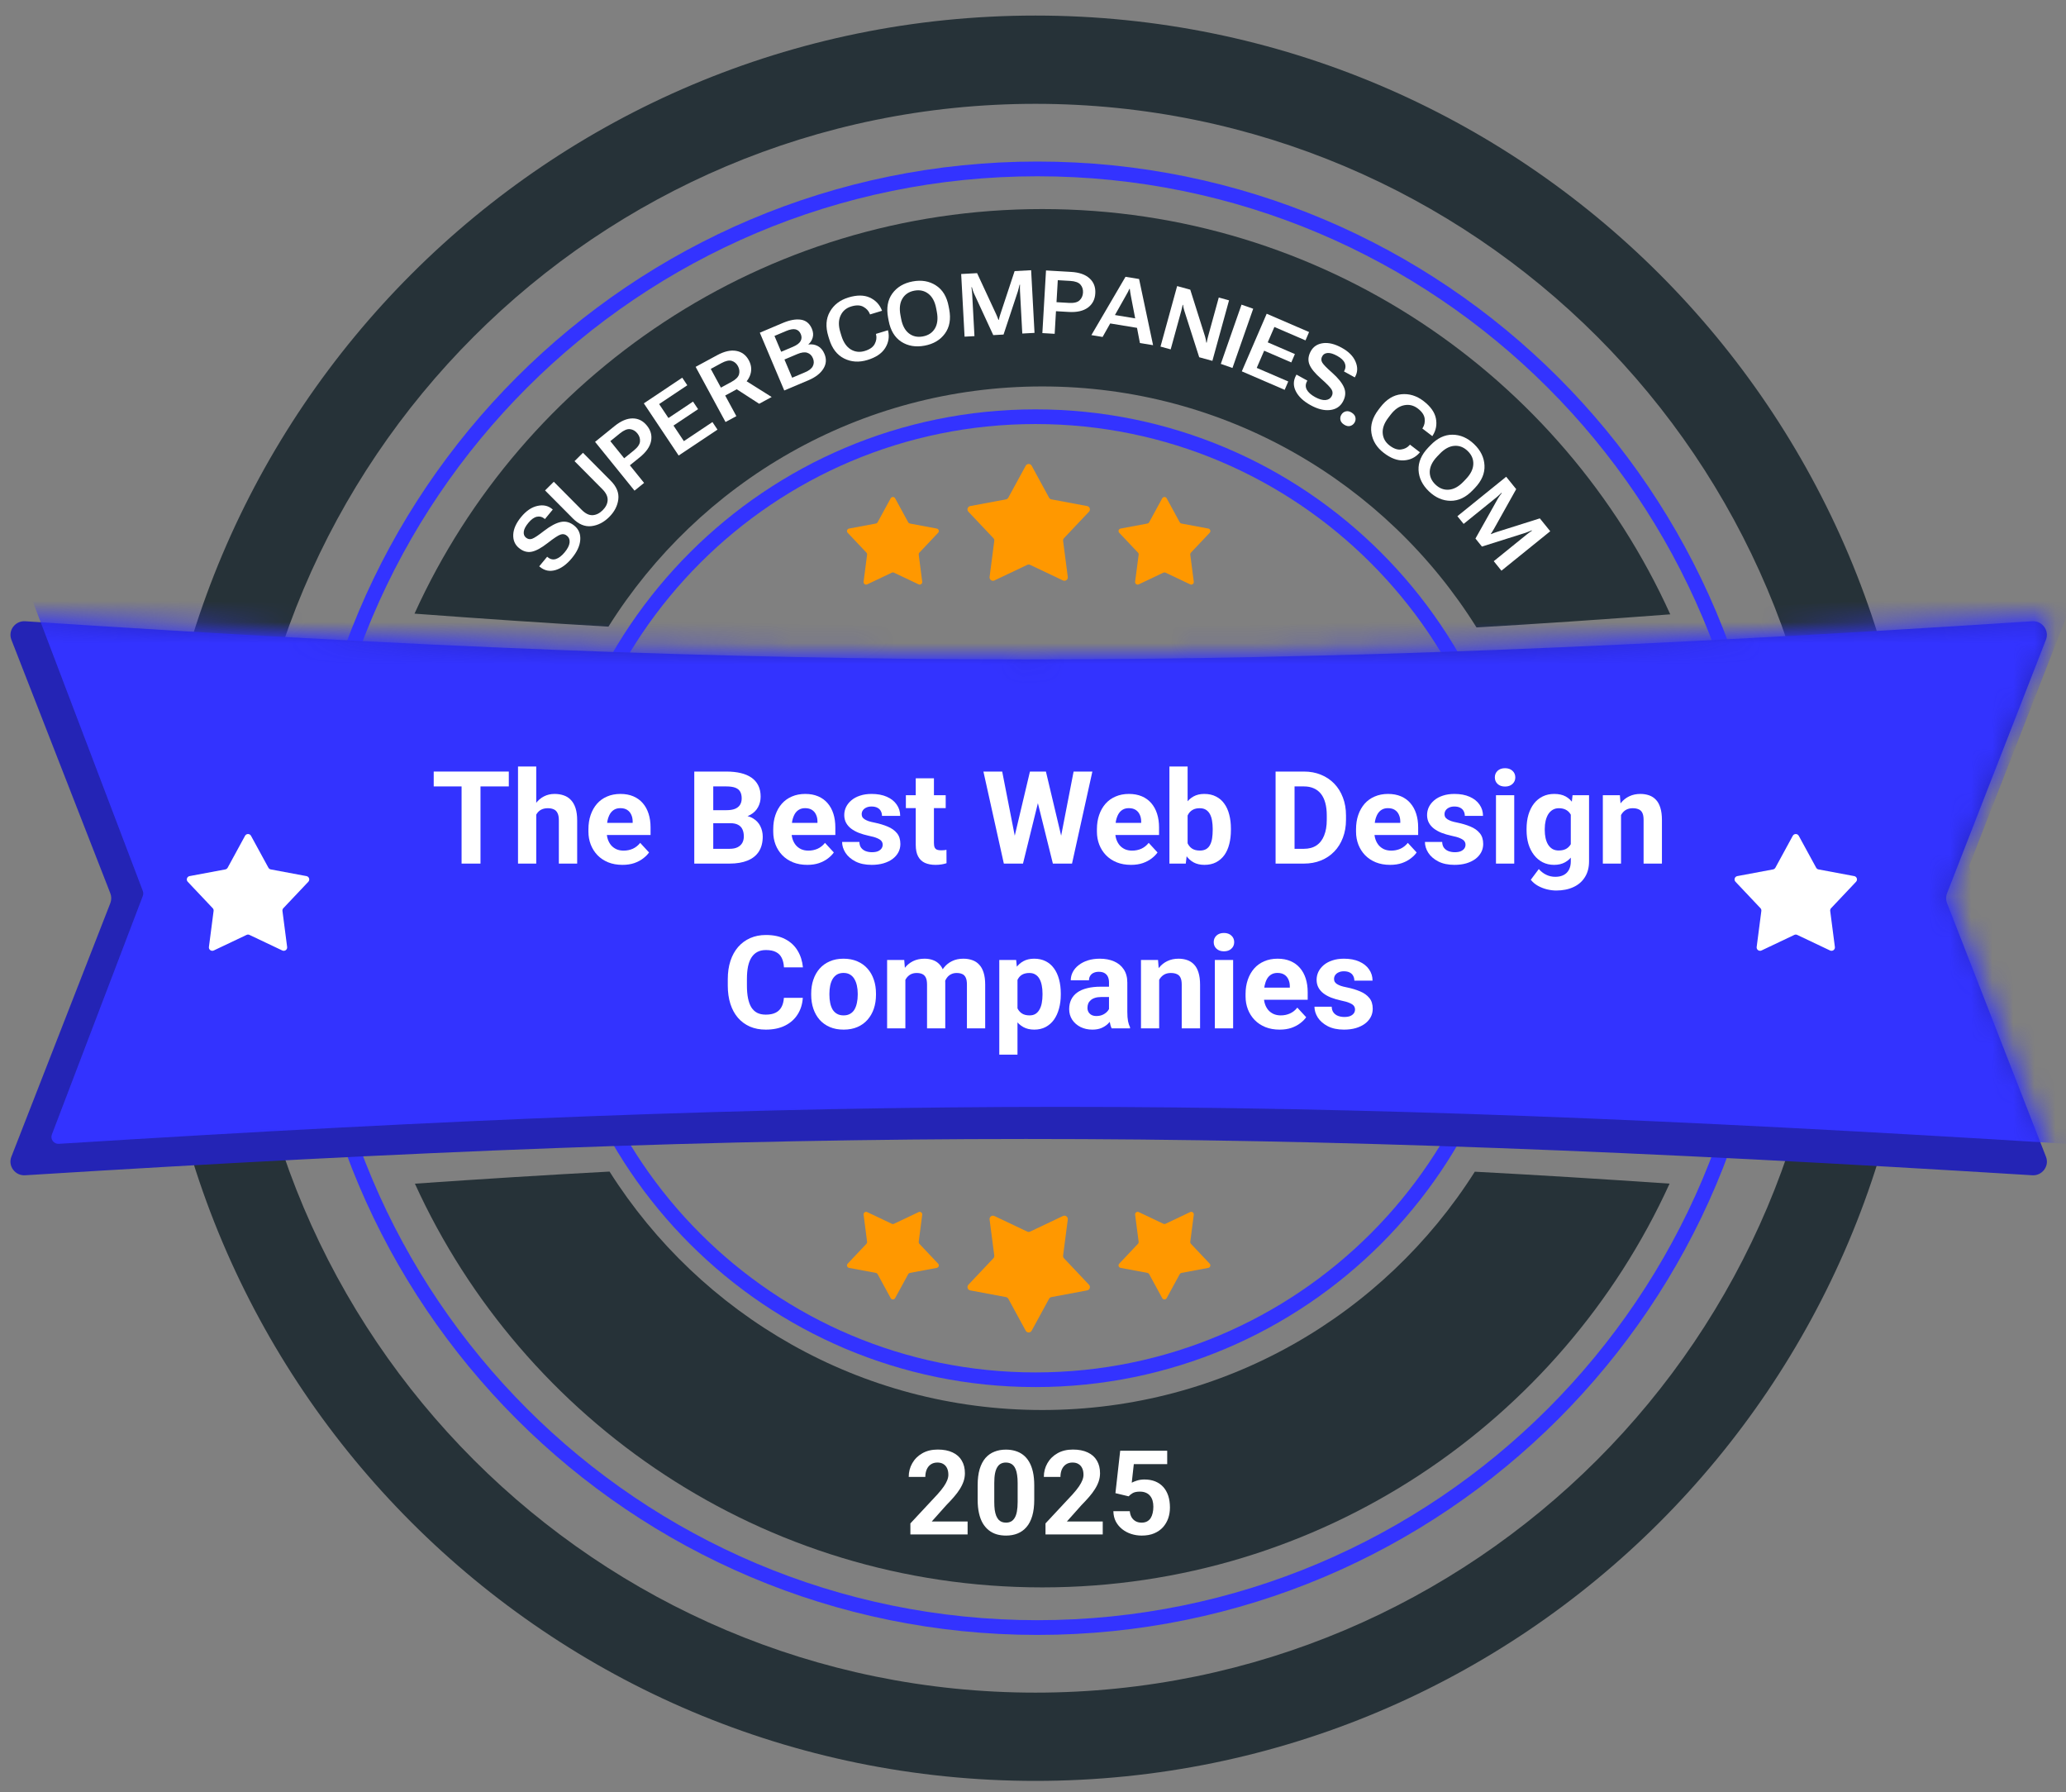 <?xml version="1.0" encoding="UTF-8"?> <svg xmlns="http://www.w3.org/2000/svg" width="98" height="85" viewBox="0 0 98 85" fill="none"><rect x="0" y="0" width="98" height="85" fill="#808080" stroke="none"/><path fill-rule="evenodd" clip-rule="evenodd" d="M79.195 56.135C75.983 55.914 72.918 55.725 69.957 55.568C65.655 62.361 58.073 66.87 49.438 66.87C40.8 66.87 33.216 62.358 28.914 55.562C25.955 55.721 22.891 55.912 19.681 56.135C24.827 67.43 36.215 75.282 49.438 75.282C62.66 75.282 74.049 67.43 79.195 56.135ZM79.228 29.135C76.037 29.378 72.987 29.585 70.038 29.756C65.75 22.893 58.127 18.327 49.438 18.327C40.764 18.327 33.153 22.876 28.861 29.719C25.909 29.547 22.857 29.341 19.662 29.102C24.8 17.785 36.2 9.915 49.438 9.915C62.688 9.915 74.098 17.801 79.228 29.135Z" fill="#263238"></path><path d="M90.977 42.598C90.977 65.717 72.236 84.459 49.117 84.459C25.997 84.459 7.256 65.717 7.256 42.598C7.256 19.479 25.997 0.738 49.117 0.738C72.236 0.738 90.977 19.479 90.977 42.598ZM11.442 42.598C11.442 63.405 28.309 80.273 49.117 80.273C69.924 80.273 86.791 63.405 86.791 42.598C86.791 21.791 69.924 4.924 49.117 4.924C28.309 4.924 11.442 21.791 11.442 42.598Z" fill="#263238"></path><path d="M84.146 42.598C84.146 61.894 68.504 77.536 49.209 77.536C29.913 77.536 14.271 61.894 14.271 42.598C14.271 23.303 29.913 7.661 49.209 7.661C68.504 7.661 84.146 23.303 84.146 42.598ZM14.97 42.598C14.97 61.508 30.299 76.837 49.209 76.837C68.118 76.837 83.448 61.508 83.448 42.598C83.448 23.689 68.118 8.36 49.209 8.36C30.299 8.36 14.97 23.689 14.97 42.598Z" fill="#3333FF"></path><path d="M72.301 42.598C72.301 55.403 61.921 65.782 49.117 65.782C36.313 65.782 25.933 55.403 25.933 42.598C25.933 29.794 36.313 19.414 49.117 19.414C61.921 19.414 72.301 29.794 72.301 42.598ZM26.628 42.598C26.628 55.018 36.697 65.087 49.117 65.087C61.537 65.087 71.606 55.018 71.606 42.598C71.606 30.178 61.537 20.11 49.117 20.11C36.697 20.11 26.628 30.178 26.628 42.598Z" fill="#3333FF"></path><path d="M0.54 30.34C0.369 29.9 0.722 29.433 1.193 29.463C38.052 31.879 59.219 31.874 96.397 29.463C96.868 29.432 97.221 29.9 97.049 30.339L92.357 42.364C92.298 42.515 92.298 42.682 92.357 42.832L97.051 54.861C97.222 55.299 96.871 55.766 96.401 55.737C59.217 53.44 38.034 53.445 1.189 55.737C0.719 55.766 0.368 55.299 0.539 54.86L5.233 42.832C5.292 42.682 5.292 42.515 5.233 42.364L0.54 30.34Z" fill="#2424B5"></path><mask id="mask0_4107_3080" style="mask-type:luminance" maskUnits="userSpaceOnUse" x="0" y="29" width="98" height="27"><path d="M0.704 30.114C0.532 29.675 0.885 29.207 1.356 29.238C38.215 31.653 59.382 31.648 96.561 29.237C97.031 29.206 97.384 29.674 97.213 30.113L92.52 42.138C92.461 42.289 92.461 42.456 92.52 42.607L97.214 54.635C97.385 55.073 97.034 55.541 96.564 55.511C59.38 53.214 38.197 53.219 1.352 55.511C0.883 55.54 0.531 55.073 0.702 54.634L5.396 42.607C5.455 42.456 5.455 42.289 5.396 42.138L0.704 30.114Z" fill="#040B1A"></path></mask><g mask="url(#mask0_4107_3080)"><path d="M1.488 28.346C1.404 28.125 1.583 27.892 1.818 27.907C39.161 30.367 60.374 30.363 98.039 27.907C98.276 27.892 98.455 28.127 98.369 28.348L93.448 40.958C93.418 41.034 93.418 41.118 93.448 41.194L98.369 53.805C98.455 54.026 98.277 54.261 98.041 54.246C60.381 51.906 40.107 51.912 2.79 54.246C2.554 54.261 2.376 54.028 2.46 53.807L6.775 42.488C6.803 42.413 6.803 42.331 6.775 42.257L1.488 28.346Z" fill="#3333FF"></path></g><path d="M11.624 39.637C11.685 39.526 11.845 39.526 11.906 39.637L12.732 41.151C12.755 41.193 12.796 41.223 12.843 41.232L14.537 41.549C14.663 41.572 14.712 41.725 14.625 41.818L13.441 43.07C13.408 43.105 13.392 43.153 13.398 43.201L13.62 44.911C13.636 45.037 13.506 45.131 13.391 45.077L11.834 44.338C11.79 44.317 11.74 44.317 11.696 44.338L10.139 45.077C10.024 45.131 9.894 45.037 9.91 44.911L10.132 43.201C10.138 43.153 10.123 43.105 10.089 43.07L8.905 41.818C8.818 41.725 8.868 41.572 8.993 41.549L10.687 41.232C10.734 41.223 10.775 41.193 10.799 41.151L11.624 39.637Z" fill="white"></path><path d="M85.04 39.637C85.102 39.526 85.262 39.526 85.323 39.637L86.149 41.151C86.171 41.193 86.213 41.223 86.26 41.232L87.954 41.549C88.079 41.572 88.129 41.725 88.041 41.818L86.858 43.07C86.825 43.105 86.808 43.153 86.815 43.201L87.037 44.911C87.053 45.037 86.923 45.131 86.808 45.077L85.251 44.338C85.207 44.317 85.157 44.317 85.113 44.338L83.556 45.077C83.441 45.131 83.311 45.037 83.327 44.911L83.549 43.201C83.555 43.153 83.54 43.105 83.506 43.07L82.323 41.818C82.235 41.725 82.285 41.572 82.409 41.549L84.103 41.232C84.151 41.223 84.192 41.193 84.215 41.151L85.04 39.637Z" fill="white"></path><path d="M48.654 22.088C48.715 21.976 48.876 21.976 48.937 22.088L49.762 23.601C49.785 23.644 49.826 23.674 49.874 23.683L51.568 24C51.693 24.023 51.743 24.176 51.655 24.269L50.471 25.521C50.438 25.556 50.422 25.604 50.428 25.652L50.65 27.361C50.667 27.488 50.536 27.582 50.421 27.528L48.864 26.789C48.821 26.768 48.77 26.768 48.726 26.789L47.169 27.528C47.054 27.582 46.924 27.488 46.941 27.361L47.163 25.652C47.169 25.604 47.153 25.556 47.12 25.521L45.936 24.269C45.848 24.176 45.898 24.023 46.023 24L47.717 23.683C47.765 23.674 47.806 23.644 47.829 23.601L48.654 22.088Z" fill="#FF9800"></path><path d="M42.249 23.633C42.294 23.549 42.415 23.549 42.461 23.633L43.08 24.768C43.097 24.8 43.128 24.822 43.163 24.829L44.434 25.067C44.528 25.084 44.565 25.199 44.499 25.268L43.611 26.208C43.586 26.234 43.575 26.27 43.579 26.306L43.746 27.588C43.758 27.683 43.66 27.754 43.574 27.713L42.406 27.159C42.374 27.143 42.336 27.143 42.303 27.159L41.135 27.713C41.049 27.754 40.951 27.683 40.964 27.588L41.13 26.306C41.135 26.27 41.123 26.234 41.098 26.208L40.21 25.268C40.144 25.199 40.181 25.084 40.275 25.067L41.546 24.829C41.582 24.822 41.612 24.8 41.63 24.768L42.249 23.633Z" fill="#FF9800"></path><path d="M55.129 23.633C55.175 23.549 55.296 23.549 55.341 23.633L55.96 24.768C55.978 24.8 56.008 24.822 56.044 24.829L57.315 25.067C57.409 25.084 57.446 25.199 57.38 25.268L56.492 26.208C56.468 26.234 56.455 26.27 56.46 26.306L56.627 27.588C56.639 27.683 56.541 27.754 56.455 27.713L55.287 27.158C55.254 27.143 55.216 27.143 55.184 27.158L54.016 27.713C53.93 27.754 53.832 27.683 53.844 27.588L54.011 26.306C54.016 26.27 54.004 26.234 53.979 26.208L53.091 25.268C53.025 25.199 53.062 25.084 53.156 25.067L54.427 24.829C54.462 24.822 54.493 24.8 54.51 24.768L55.129 23.633Z" fill="#FF9800"></path><path d="M48.654 63.108C48.715 63.22 48.876 63.22 48.937 63.108L49.762 61.595C49.785 61.553 49.826 61.523 49.874 61.514L51.568 61.197C51.693 61.174 51.743 61.02 51.655 60.928L50.471 59.675C50.438 59.641 50.422 59.592 50.428 59.544L50.65 57.835C50.667 57.709 50.536 57.614 50.421 57.669L48.864 58.408C48.821 58.429 48.77 58.429 48.726 58.408L47.169 57.669C47.054 57.614 46.924 57.709 46.941 57.835L47.163 59.544C47.169 59.592 47.153 59.641 47.12 59.675L45.936 60.928C45.848 61.02 45.898 61.174 46.023 61.197L47.717 61.514C47.765 61.523 47.806 61.553 47.829 61.595L48.654 63.108Z" fill="#FF9800"></path><path d="M42.249 61.563C42.294 61.647 42.415 61.647 42.461 61.563L43.08 60.428C43.097 60.397 43.128 60.374 43.163 60.367L44.434 60.13C44.528 60.112 44.565 59.998 44.499 59.928L43.611 58.989C43.586 58.962 43.575 58.926 43.579 58.89L43.746 57.608C43.758 57.514 43.66 57.443 43.574 57.484L42.406 58.038C42.374 58.054 42.336 58.054 42.303 58.038L41.135 57.484C41.049 57.443 40.951 57.514 40.964 57.608L41.13 58.89C41.135 58.926 41.123 58.962 41.098 58.989L40.21 59.928C40.144 59.998 40.181 60.112 40.275 60.13L41.546 60.367C41.582 60.374 41.612 60.397 41.63 60.428L42.249 61.563Z" fill="#FF9800"></path><path d="M55.129 61.563C55.175 61.647 55.296 61.647 55.341 61.563L55.96 60.428C55.978 60.396 56.008 60.374 56.044 60.367L57.315 60.129C57.409 60.111 57.446 59.997 57.38 59.928L56.492 58.988C56.468 58.962 56.455 58.926 56.46 58.89L56.627 57.608C56.639 57.513 56.541 57.442 56.455 57.483L55.287 58.038C55.254 58.053 55.216 58.053 55.184 58.038L54.016 57.483C53.93 57.442 53.832 57.513 53.844 57.608L54.011 58.89C54.016 58.926 54.004 58.962 53.979 58.988L53.091 59.928C53.025 59.997 53.062 60.111 53.156 60.129L54.427 60.367C54.462 60.374 54.493 60.396 54.51 60.428L55.129 61.563Z" fill="#FF9800"></path><path d="M25.61 26.884L25.578 26.858L25.954 26.403L25.984 26.427C26.104 26.526 26.233 26.554 26.371 26.511C26.509 26.466 26.647 26.36 26.785 26.193C26.924 26.025 27.002 25.873 27.018 25.736C27.033 25.598 26.993 25.49 26.898 25.412C26.806 25.333 26.703 25.313 26.591 25.351C26.479 25.387 26.274 25.522 25.976 25.755C25.676 25.989 25.422 26.127 25.213 26.167C25.005 26.205 24.805 26.145 24.614 25.987C24.422 25.828 24.333 25.615 24.346 25.349C24.359 25.08 24.485 24.802 24.724 24.513C24.961 24.226 25.217 24.053 25.491 23.993C25.765 23.931 25.998 23.98 26.191 24.14L26.221 24.165L25.848 24.617L25.819 24.593C25.714 24.507 25.596 24.478 25.464 24.507C25.332 24.536 25.199 24.632 25.063 24.796C24.93 24.956 24.857 25.097 24.845 25.217C24.832 25.336 24.866 25.428 24.946 25.495C25.038 25.571 25.136 25.589 25.242 25.551C25.348 25.513 25.535 25.389 25.805 25.178C26.108 24.945 26.373 24.803 26.601 24.755C26.829 24.706 27.045 24.766 27.25 24.936C27.453 25.104 27.545 25.328 27.524 25.608C27.504 25.887 27.371 26.175 27.124 26.473C26.88 26.768 26.621 26.956 26.348 27.036C26.074 27.115 25.828 27.065 25.61 26.884Z" fill="white"></path><path d="M27.174 24.587L25.855 23.259L26.269 22.847L27.594 24.181C27.767 24.355 27.938 24.439 28.108 24.432C28.278 24.424 28.438 24.346 28.587 24.198C28.736 24.05 28.815 23.891 28.823 23.722C28.832 23.551 28.75 23.379 28.578 23.205L27.253 21.87L27.653 21.473L28.972 22.802C29.249 23.08 29.368 23.374 29.329 23.683C29.291 23.991 29.146 24.271 28.894 24.521C28.641 24.772 28.36 24.915 28.051 24.952C27.743 24.987 27.45 24.866 27.174 24.587Z" fill="white"></path><path d="M30.098 23.269L28.227 20.955L29.152 20.207C29.454 19.963 29.739 19.842 30.008 19.843C30.277 19.843 30.503 19.957 30.687 20.185C30.871 20.412 30.936 20.658 30.882 20.924C30.828 21.188 30.65 21.443 30.348 21.687L29.878 22.067L30.552 22.902L30.098 23.269ZM29.608 21.734L30.067 21.362C30.25 21.214 30.347 21.072 30.358 20.935C30.369 20.798 30.328 20.67 30.233 20.553C30.138 20.435 30.023 20.369 29.887 20.353C29.753 20.336 29.594 20.402 29.41 20.55L28.951 20.921L29.608 21.734Z" fill="white"></path><path d="M32.192 21.604L30.54 19.129L32.362 17.912L32.602 18.271L31.266 19.163L31.707 19.824L32.873 19.046L33.113 19.404L31.947 20.183L32.439 20.921L33.794 20.016L34.033 20.375L32.192 21.604Z" fill="white"></path><path d="M34.415 20.014L32.997 17.398L34.016 16.846C34.354 16.663 34.655 16.594 34.918 16.64C35.183 16.686 35.383 16.834 35.519 17.084C35.654 17.333 35.67 17.584 35.566 17.835C35.463 18.085 35.242 18.301 34.904 18.485L34.399 18.758L34.929 19.736L34.415 20.014ZM34.196 18.383L34.697 18.111C34.901 18 35.02 17.881 35.056 17.751C35.09 17.621 35.073 17.492 35.004 17.363C34.935 17.237 34.837 17.154 34.711 17.115C34.586 17.076 34.421 17.112 34.216 17.223L33.715 17.495L34.196 18.383ZM36.011 19.149L34.697 18.299L35.26 17.983L36.604 18.828L36.011 19.149Z" fill="white"></path><path d="M37.201 18.519L36.042 15.778L37.128 15.318C37.462 15.177 37.749 15.125 37.989 15.161C38.23 15.196 38.404 15.339 38.511 15.59C38.574 15.741 38.587 15.88 38.55 16.009C38.514 16.137 38.446 16.244 38.346 16.33L38.349 16.338C38.507 16.315 38.654 16.34 38.791 16.411C38.927 16.482 39.033 16.605 39.107 16.781C39.213 17.032 39.195 17.269 39.053 17.492C38.912 17.714 38.677 17.895 38.35 18.033L37.201 18.519ZM37.576 17.914L38.186 17.656C38.378 17.575 38.502 17.477 38.558 17.361C38.616 17.245 38.616 17.121 38.56 16.988C38.504 16.855 38.414 16.769 38.291 16.73C38.169 16.69 38.012 16.711 37.82 16.792L37.21 17.05L37.576 17.914ZM37.055 16.683L37.605 16.451C37.796 16.37 37.919 16.279 37.975 16.176C38.032 16.074 38.035 15.963 37.985 15.844C37.934 15.723 37.852 15.649 37.74 15.621C37.629 15.593 37.478 15.619 37.287 15.699L36.737 15.932L37.055 16.683Z" fill="white"></path><path d="M39.332 16.079L39.29 15.943C39.154 15.494 39.179 15.107 39.367 14.781C39.553 14.453 39.847 14.229 40.247 14.107C40.646 13.986 40.982 13.987 41.255 14.111C41.527 14.235 41.719 14.435 41.83 14.712L41.838 14.739L41.269 14.912L41.258 14.883C41.201 14.74 41.097 14.628 40.949 14.548C40.801 14.467 40.61 14.463 40.377 14.534C40.138 14.606 39.969 14.751 39.87 14.97C39.771 15.186 39.768 15.447 39.86 15.752L39.911 15.92C40.005 16.229 40.153 16.446 40.354 16.57C40.557 16.693 40.779 16.718 41.02 16.645C41.256 16.574 41.413 16.462 41.492 16.312C41.571 16.161 41.593 16.011 41.556 15.863L41.55 15.835L42.119 15.662L42.127 15.69C42.195 15.979 42.148 16.252 41.987 16.508C41.827 16.763 41.547 16.951 41.148 17.072C40.748 17.194 40.379 17.171 40.041 17.002C39.704 16.834 39.468 16.527 39.332 16.079Z" fill="white"></path><path d="M42.153 15.209L42.126 15.068C42.04 14.607 42.107 14.225 42.326 13.922C42.546 13.618 42.868 13.426 43.289 13.347C43.712 13.268 44.08 13.331 44.395 13.536C44.712 13.739 44.913 14.07 44.999 14.531L45.026 14.672C45.112 15.133 45.044 15.515 44.822 15.82C44.602 16.123 44.28 16.314 43.858 16.393C43.437 16.472 43.068 16.41 42.753 16.207C42.439 16.002 42.239 15.669 42.153 15.209ZM42.744 15.113C42.803 15.43 42.925 15.662 43.111 15.809C43.297 15.955 43.52 16.003 43.777 15.955C44.035 15.907 44.225 15.781 44.347 15.579C44.468 15.374 44.499 15.113 44.44 14.796L44.408 14.627C44.349 14.31 44.226 14.078 44.039 13.933C43.852 13.786 43.63 13.737 43.371 13.785C43.114 13.833 42.925 13.96 42.804 14.164C42.684 14.366 42.653 14.627 42.712 14.944L42.744 15.113Z" fill="white"></path><path d="M45.754 15.966L45.593 12.995L46.348 12.954L47.254 14.905C47.274 14.949 47.293 14.993 47.31 15.037C47.329 15.079 47.346 15.124 47.362 15.171L47.379 15.17C47.388 15.122 47.4 15.076 47.412 15.031C47.426 14.985 47.44 14.94 47.454 14.894L48.128 12.857L48.911 12.815L49.072 15.787L48.492 15.818L48.383 13.804C48.381 13.759 48.38 13.708 48.379 13.652C48.38 13.597 48.382 13.547 48.384 13.503L48.363 13.504C48.353 13.548 48.341 13.599 48.326 13.655C48.313 13.712 48.299 13.763 48.285 13.809L47.603 15.866L47.115 15.893L46.202 13.918C46.181 13.874 46.162 13.825 46.144 13.771C46.127 13.716 46.112 13.667 46.102 13.622L46.079 13.623C46.086 13.668 46.093 13.718 46.1 13.774C46.107 13.828 46.111 13.877 46.114 13.922L46.223 15.941L45.754 15.966Z" fill="white"></path><path d="M49.444 15.797L49.617 12.826L50.804 12.895C51.192 12.917 51.485 13.02 51.683 13.202C51.882 13.382 51.972 13.619 51.955 13.911C51.939 14.203 51.821 14.428 51.603 14.589C51.385 14.748 51.082 14.817 50.694 14.794L50.09 14.759L50.028 15.831L49.444 15.797ZM50.115 14.331L50.705 14.365C50.94 14.379 51.108 14.339 51.207 14.245C51.308 14.151 51.363 14.029 51.372 13.878C51.38 13.727 51.34 13.6 51.251 13.498C51.162 13.395 51.001 13.336 50.765 13.322L50.176 13.288L50.115 14.331Z" fill="white"></path><path d="M51.769 15.893L53.388 13.127L54.032 13.232L54.696 16.37L54.072 16.269L53.643 14.037C53.631 13.977 53.621 13.92 53.613 13.866C53.605 13.812 53.598 13.758 53.592 13.703L53.572 13.7C53.55 13.75 53.527 13.8 53.502 13.848C53.478 13.896 53.449 13.947 53.417 14L52.301 15.98L51.769 15.893ZM52.428 15.301L52.653 14.902L54.125 15.145L54.211 15.594L52.428 15.301Z" fill="white"></path><path d="M55.048 16.437L55.837 13.567L56.46 13.738L57.16 15.954C57.175 15.999 57.187 16.048 57.197 16.101C57.207 16.155 57.215 16.203 57.22 16.246L57.24 16.251C57.247 16.206 57.257 16.153 57.271 16.09C57.286 16.028 57.299 15.975 57.311 15.931L57.812 14.11L58.299 14.244L57.509 17.114L56.884 16.942L56.176 14.731C56.162 14.685 56.15 14.639 56.14 14.594C56.13 14.547 56.122 14.503 56.117 14.46L56.1 14.455C56.091 14.5 56.082 14.547 56.069 14.596C56.059 14.644 56.047 14.689 56.036 14.733L55.531 16.569L55.048 16.437Z" fill="white"></path><path d="M57.909 17.257L58.891 14.448L59.445 14.642L58.462 17.451L57.909 17.257Z" fill="white"></path><path d="M58.905 17.611L60.085 14.879L62.096 15.747L61.926 16.143L60.45 15.506L60.135 16.236L61.423 16.792L61.252 17.188L59.965 16.632L59.613 17.447L61.108 18.092L60.938 18.488L58.905 17.611Z" fill="white"></path><path d="M61.479 17.802L61.499 17.766L62.016 18.052L61.997 18.085C61.922 18.222 61.919 18.353 61.987 18.481C62.057 18.608 62.186 18.724 62.376 18.829C62.567 18.934 62.731 18.982 62.869 18.973C63.007 18.962 63.106 18.902 63.165 18.795C63.225 18.69 63.225 18.585 63.168 18.482C63.111 18.378 62.941 18.202 62.657 17.952C62.37 17.701 62.188 17.477 62.11 17.279C62.034 17.082 62.056 16.875 62.176 16.657C62.296 16.439 62.488 16.312 62.753 16.275C63.019 16.239 63.316 16.311 63.644 16.492C63.97 16.671 64.188 16.89 64.298 17.148C64.409 17.406 64.404 17.645 64.283 17.864L64.264 17.898L63.751 17.615L63.769 17.583C63.834 17.463 63.841 17.342 63.788 17.218C63.735 17.093 63.615 16.98 63.429 16.877C63.247 16.777 63.095 16.731 62.975 16.741C62.856 16.75 62.771 16.801 62.721 16.893C62.663 16.996 62.663 17.097 62.72 17.194C62.777 17.29 62.934 17.452 63.191 17.677C63.477 17.932 63.666 18.166 63.755 18.381C63.845 18.596 63.827 18.819 63.698 19.052C63.57 19.283 63.367 19.415 63.088 19.446C62.811 19.478 62.502 19.401 62.164 19.214C61.829 19.029 61.596 18.81 61.467 18.556C61.338 18.302 61.342 18.05 61.479 17.802Z" fill="white"></path><path d="M63.632 19.658C63.682 19.58 63.751 19.53 63.839 19.509C63.928 19.487 64.022 19.507 64.12 19.571C64.22 19.635 64.278 19.712 64.295 19.802C64.312 19.891 64.296 19.974 64.246 20.052C64.196 20.13 64.126 20.18 64.038 20.203C63.95 20.224 63.856 20.202 63.756 20.138C63.657 20.075 63.599 19.999 63.582 19.91C63.564 19.821 63.581 19.737 63.632 19.658Z" fill="white"></path><path d="M65.391 19.426L65.478 19.312C65.763 18.941 66.093 18.736 66.467 18.698C66.842 18.659 67.195 18.767 67.528 19.022C67.858 19.276 68.053 19.55 68.111 19.843C68.169 20.137 68.118 20.409 67.957 20.661L67.94 20.683L67.468 20.321L67.485 20.296C67.568 20.165 67.599 20.017 67.578 19.849C67.557 19.682 67.45 19.524 67.256 19.375C67.058 19.224 66.842 19.171 66.607 19.218C66.373 19.263 66.159 19.412 65.965 19.665L65.858 19.805C65.661 20.061 65.571 20.307 65.588 20.543C65.605 20.78 65.714 20.975 65.914 21.128C66.11 21.278 66.292 21.341 66.459 21.317C66.629 21.294 66.763 21.224 66.862 21.108L66.881 21.087L67.353 21.449L67.335 21.472C67.139 21.696 66.891 21.816 66.589 21.834C66.288 21.852 65.972 21.734 65.641 21.48C65.309 21.226 65.113 20.913 65.054 20.54C64.994 20.168 65.107 19.797 65.391 19.426Z" fill="white"></path><path d="M67.749 21.225L67.848 21.122C68.172 20.783 68.521 20.614 68.895 20.616C69.271 20.617 69.615 20.767 69.924 21.063C70.234 21.36 70.398 21.696 70.416 22.072C70.436 22.447 70.284 22.804 69.96 23.143L69.861 23.246C69.537 23.585 69.186 23.753 68.809 23.751C68.434 23.748 68.092 23.599 67.781 23.302C67.472 23.005 67.307 22.669 67.288 22.295C67.271 21.92 67.425 21.564 67.749 21.225ZM68.172 21.649C67.949 21.883 67.832 22.118 67.82 22.354C67.811 22.59 67.9 22.799 68.09 22.98C68.28 23.162 68.492 23.243 68.728 23.223C68.965 23.203 69.195 23.076 69.418 22.843L69.537 22.718C69.76 22.485 69.877 22.25 69.886 22.014C69.896 21.777 69.806 21.567 69.616 21.385C69.427 21.204 69.214 21.124 68.978 21.145C68.743 21.165 68.514 21.292 68.29 21.526L68.172 21.649Z" fill="white"></path><path d="M69.131 24.481L71.445 22.61L71.92 23.198L70.87 25.075C70.846 25.117 70.822 25.158 70.796 25.198C70.772 25.238 70.746 25.278 70.718 25.319L70.728 25.331C70.773 25.311 70.817 25.293 70.86 25.277C70.906 25.262 70.951 25.246 70.996 25.23L73.041 24.584L73.535 25.194L71.22 27.065L70.856 26.614L72.424 25.345C72.459 25.317 72.499 25.286 72.544 25.253C72.59 25.221 72.632 25.193 72.668 25.169L72.655 25.153C72.614 25.171 72.566 25.191 72.511 25.212C72.457 25.235 72.407 25.253 72.362 25.269L70.295 25.921L69.988 25.541L71.053 23.644C71.077 23.602 71.106 23.558 71.138 23.512C71.172 23.465 71.205 23.424 71.234 23.39L71.22 23.372C71.188 23.404 71.151 23.439 71.11 23.477C71.07 23.514 71.034 23.547 70.999 23.575L69.427 24.846L69.131 24.481Z" fill="white"></path><path d="M22.792 36.591V40.956H21.895V36.591H22.792ZM24.135 36.591V37.296H20.573V36.591H24.135Z" fill="white"></path><path d="M25.436 36.351V40.956H24.572V36.351H25.436ZM25.313 39.22H25.076C25.078 38.994 25.108 38.786 25.166 38.597C25.224 38.405 25.307 38.239 25.415 38.099C25.523 37.957 25.651 37.847 25.801 37.769C25.953 37.691 26.121 37.652 26.305 37.652C26.465 37.652 26.61 37.675 26.74 37.721C26.872 37.765 26.985 37.837 27.078 37.937C27.174 38.035 27.248 38.164 27.3 38.324C27.352 38.484 27.378 38.678 27.378 38.906V40.956H26.509V38.9C26.509 38.756 26.488 38.643 26.446 38.561C26.406 38.477 26.347 38.418 26.269 38.384C26.193 38.348 26.099 38.33 25.987 38.33C25.863 38.33 25.758 38.353 25.669 38.399C25.584 38.445 25.515 38.509 25.463 38.591C25.411 38.671 25.373 38.765 25.349 38.873C25.325 38.98 25.313 39.096 25.313 39.22Z" fill="white"></path><path d="M29.528 41.016C29.276 41.016 29.05 40.976 28.85 40.896C28.65 40.814 28.48 40.701 28.341 40.557C28.203 40.413 28.097 40.246 28.023 40.057C27.949 39.865 27.912 39.661 27.912 39.445V39.325C27.912 39.079 27.947 38.855 28.017 38.651C28.087 38.447 28.187 38.27 28.317 38.12C28.448 37.97 28.608 37.855 28.796 37.775C28.984 37.693 29.196 37.652 29.432 37.652C29.662 37.652 29.866 37.69 30.043 37.766C30.221 37.842 30.37 37.95 30.49 38.09C30.612 38.23 30.704 38.398 30.766 38.594C30.828 38.788 30.859 39.003 30.859 39.241V39.601H28.281V39.025H30.01V38.959C30.01 38.84 29.988 38.733 29.944 38.639C29.902 38.543 29.838 38.467 29.753 38.411C29.667 38.355 29.557 38.327 29.423 38.327C29.309 38.327 29.211 38.352 29.129 38.402C29.047 38.452 28.98 38.522 28.928 38.612C28.878 38.702 28.84 38.807 28.814 38.929C28.79 39.049 28.778 39.181 28.778 39.325V39.445C28.778 39.575 28.796 39.695 28.832 39.805C28.87 39.915 28.923 40.01 28.991 40.09C29.061 40.169 29.145 40.231 29.243 40.276C29.343 40.319 29.456 40.341 29.582 40.341C29.738 40.341 29.883 40.311 30.016 40.252C30.152 40.19 30.269 40.097 30.367 39.973L30.787 40.428C30.719 40.526 30.626 40.62 30.508 40.71C30.392 40.8 30.252 40.874 30.088 40.932C29.924 40.988 29.738 41.016 29.528 41.016Z" fill="white"></path><path d="M34.642 39.04H33.521L33.515 38.423H34.456C34.622 38.423 34.758 38.402 34.864 38.36C34.97 38.316 35.049 38.253 35.101 38.171C35.155 38.087 35.182 37.985 35.182 37.865C35.182 37.729 35.156 37.619 35.104 37.535C35.054 37.452 34.975 37.391 34.867 37.353C34.761 37.315 34.624 37.296 34.456 37.296H33.833V40.956H32.933V36.591H34.456C34.71 36.591 34.937 36.615 35.137 36.663C35.339 36.711 35.509 36.784 35.649 36.882C35.789 36.98 35.896 37.104 35.97 37.254C36.044 37.402 36.081 37.577 36.081 37.781C36.081 37.961 36.04 38.127 35.958 38.279C35.878 38.431 35.751 38.555 35.577 38.651C35.406 38.747 35.181 38.8 34.903 38.809L34.642 39.04ZM34.603 40.956H33.275L33.626 40.255H34.603C34.761 40.255 34.89 40.23 34.99 40.179C35.09 40.128 35.164 40.058 35.212 39.97C35.26 39.882 35.283 39.781 35.283 39.667C35.283 39.539 35.262 39.428 35.218 39.334C35.176 39.24 35.108 39.168 35.014 39.118C34.92 39.066 34.796 39.04 34.642 39.04H33.776L33.782 38.423H34.861L35.068 38.666C35.334 38.662 35.547 38.709 35.709 38.806C35.873 38.903 35.992 39.027 36.066 39.181C36.142 39.335 36.18 39.5 36.18 39.676C36.18 39.956 36.119 40.191 35.997 40.383C35.875 40.573 35.696 40.716 35.46 40.812C35.227 40.908 34.941 40.956 34.603 40.956Z" fill="white"></path><path d="M38.293 41.016C38.041 41.016 37.816 40.976 37.616 40.896C37.416 40.814 37.246 40.701 37.106 40.557C36.968 40.413 36.862 40.246 36.788 40.057C36.715 39.865 36.678 39.661 36.678 39.445V39.325C36.678 39.079 36.712 38.855 36.782 38.651C36.852 38.447 36.952 38.27 37.082 38.12C37.214 37.97 37.374 37.855 37.562 37.775C37.75 37.693 37.962 37.652 38.197 37.652C38.427 37.652 38.631 37.69 38.809 37.766C38.987 37.842 39.136 37.95 39.256 38.09C39.378 38.23 39.469 38.398 39.532 38.594C39.593 38.788 39.624 39.003 39.624 39.241V39.601H37.046V39.025H38.776V38.959C38.776 38.84 38.754 38.733 38.71 38.639C38.668 38.543 38.604 38.467 38.518 38.411C38.432 38.355 38.322 38.327 38.188 38.327C38.075 38.327 37.977 38.352 37.895 38.402C37.813 38.452 37.746 38.522 37.694 38.612C37.644 38.702 37.606 38.807 37.58 38.929C37.556 39.049 37.544 39.181 37.544 39.325V39.445C37.544 39.575 37.562 39.695 37.598 39.805C37.636 39.915 37.689 40.01 37.757 40.09C37.827 40.169 37.911 40.231 38.009 40.276C38.108 40.319 38.221 40.341 38.347 40.341C38.503 40.341 38.648 40.311 38.782 40.252C38.918 40.19 39.035 40.097 39.133 39.973L39.552 40.428C39.484 40.526 39.392 40.62 39.274 40.71C39.158 40.8 39.018 40.874 38.854 40.932C38.69 40.988 38.503 41.016 38.293 41.016Z" fill="white"></path><path d="M41.87 40.06C41.87 39.998 41.852 39.942 41.816 39.892C41.78 39.842 41.713 39.796 41.615 39.754C41.519 39.71 41.38 39.67 41.198 39.634C41.034 39.598 40.882 39.553 40.74 39.499C40.6 39.443 40.478 39.376 40.374 39.298C40.272 39.22 40.192 39.128 40.134 39.022C40.076 38.914 40.047 38.791 40.047 38.654C40.047 38.518 40.076 38.39 40.134 38.27C40.194 38.15 40.279 38.044 40.389 37.952C40.501 37.858 40.637 37.785 40.797 37.733C40.958 37.679 41.14 37.652 41.342 37.652C41.624 37.652 41.866 37.697 42.068 37.787C42.272 37.877 42.427 38.001 42.535 38.159C42.645 38.315 42.7 38.493 42.7 38.693H41.837C41.837 38.609 41.819 38.534 41.783 38.468C41.749 38.4 41.695 38.347 41.621 38.309C41.549 38.269 41.455 38.249 41.339 38.249C41.243 38.249 41.16 38.266 41.09 38.3C41.02 38.332 40.966 38.376 40.928 38.432C40.892 38.486 40.874 38.546 40.874 38.612C40.874 38.662 40.885 38.707 40.904 38.747C40.926 38.785 40.961 38.819 41.009 38.852C41.057 38.883 41.119 38.913 41.195 38.941C41.273 38.967 41.369 38.991 41.483 39.013C41.717 39.061 41.926 39.124 42.11 39.202C42.293 39.278 42.439 39.382 42.547 39.514C42.655 39.644 42.709 39.815 42.709 40.027C42.709 40.17 42.677 40.302 42.613 40.422C42.549 40.542 42.457 40.647 42.337 40.737C42.218 40.825 42.074 40.894 41.906 40.944C41.74 40.992 41.553 41.016 41.345 41.016C41.043 41.016 40.788 40.962 40.578 40.854C40.37 40.746 40.212 40.609 40.104 40.443C39.998 40.276 39.945 40.104 39.945 39.928H40.764C40.768 40.046 40.797 40.141 40.853 40.212C40.911 40.285 40.984 40.336 41.072 40.368C41.162 40.4 41.259 40.416 41.363 40.416C41.475 40.416 41.568 40.401 41.642 40.371C41.716 40.339 41.772 40.297 41.81 40.245C41.85 40.191 41.87 40.13 41.87 40.06Z" fill="white"></path><path d="M44.859 37.712V38.324H42.97V37.712H44.859ZM43.438 36.912H44.301V39.979C44.301 40.073 44.313 40.145 44.337 40.194C44.363 40.245 44.401 40.279 44.451 40.299C44.501 40.317 44.564 40.326 44.64 40.326C44.694 40.326 44.742 40.324 44.784 40.32C44.828 40.314 44.865 40.308 44.895 40.302L44.898 40.938C44.824 40.962 44.744 40.981 44.658 40.995C44.572 41.009 44.477 41.016 44.373 41.016C44.183 41.016 44.017 40.985 43.875 40.923C43.735 40.859 43.627 40.757 43.551 40.617C43.476 40.477 43.438 40.294 43.438 40.066V36.912Z" fill="white"></path><path d="M47.985 40.264L48.855 36.591H49.34L49.451 37.203L48.525 40.956H48.003L47.985 40.264ZM47.539 36.591L48.258 40.264L48.198 40.956H47.617L46.648 36.591H47.539ZM50.216 40.248L50.926 36.591H51.816L50.851 40.956H50.27L50.216 40.248ZM49.613 36.591L50.489 40.279L50.465 40.956H49.943L49.011 37.2L49.13 36.591H49.613Z" fill="white"></path><path d="M53.648 41.016C53.396 41.016 53.17 40.976 52.971 40.896C52.771 40.814 52.601 40.701 52.461 40.557C52.323 40.413 52.217 40.246 52.143 40.057C52.069 39.865 52.032 39.661 52.032 39.445V39.325C52.032 39.079 52.067 38.855 52.137 38.651C52.207 38.447 52.307 38.27 52.437 38.12C52.569 37.97 52.729 37.855 52.917 37.775C53.105 37.693 53.316 37.652 53.552 37.652C53.782 37.652 53.986 37.69 54.164 37.766C54.342 37.842 54.491 37.95 54.611 38.09C54.732 38.23 54.824 38.398 54.886 38.594C54.948 38.788 54.979 39.003 54.979 39.241V39.601H52.401V39.025H54.131V38.959C54.131 38.84 54.109 38.733 54.065 38.639C54.023 38.543 53.959 38.467 53.873 38.411C53.787 38.355 53.677 38.327 53.543 38.327C53.429 38.327 53.331 38.352 53.249 38.402C53.167 38.452 53.101 38.522 53.049 38.612C52.999 38.702 52.961 38.807 52.935 38.929C52.911 39.049 52.899 39.181 52.899 39.325V39.445C52.899 39.575 52.917 39.695 52.953 39.805C52.991 39.915 53.044 40.01 53.112 40.09C53.181 40.169 53.266 40.231 53.363 40.276C53.463 40.319 53.576 40.341 53.702 40.341C53.858 40.341 54.003 40.311 54.137 40.252C54.273 40.19 54.39 40.097 54.488 39.973L54.907 40.428C54.839 40.526 54.746 40.62 54.629 40.71C54.513 40.8 54.373 40.874 54.209 40.932C54.045 40.988 53.858 41.016 53.648 41.016Z" fill="white"></path><path d="M55.471 36.351H56.334V40.212L56.247 40.956H55.471V36.351ZM58.388 39.301V39.364C58.388 39.606 58.362 39.828 58.31 40.03C58.26 40.231 58.182 40.406 58.076 40.554C57.97 40.7 57.838 40.814 57.68 40.896C57.524 40.976 57.34 41.016 57.129 41.016C56.931 41.016 56.759 40.976 56.613 40.896C56.469 40.816 56.348 40.703 56.25 40.557C56.152 40.411 56.073 40.24 56.014 40.045C55.953 39.849 55.908 39.635 55.879 39.403V39.265C55.908 39.033 55.953 38.819 56.014 38.624C56.073 38.428 56.152 38.257 56.25 38.111C56.348 37.965 56.469 37.852 56.613 37.772C56.757 37.692 56.927 37.652 57.123 37.652C57.337 37.652 57.522 37.693 57.68 37.775C57.84 37.855 57.972 37.969 58.076 38.117C58.182 38.263 58.26 38.437 58.31 38.639C58.362 38.839 58.388 39.059 58.388 39.301ZM57.524 39.364V39.301C57.524 39.169 57.514 39.045 57.494 38.929C57.476 38.812 57.444 38.709 57.398 38.621C57.352 38.531 57.289 38.46 57.21 38.408C57.132 38.356 57.031 38.33 56.907 38.33C56.789 38.33 56.689 38.35 56.607 38.39C56.525 38.43 56.457 38.486 56.403 38.558C56.351 38.63 56.312 38.716 56.286 38.816C56.26 38.913 56.244 39.021 56.238 39.139V39.532C56.244 39.69 56.27 39.83 56.316 39.952C56.364 40.072 56.436 40.166 56.532 40.236C56.63 40.304 56.757 40.338 56.913 40.338C57.035 40.338 57.136 40.314 57.216 40.267C57.295 40.218 57.358 40.151 57.401 40.063C57.447 39.975 57.479 39.872 57.497 39.754C57.515 39.634 57.524 39.504 57.524 39.364Z" fill="white"></path><path d="M61.847 40.956H60.897L60.903 40.255H61.847C62.083 40.255 62.282 40.202 62.444 40.096C62.606 39.988 62.728 39.831 62.809 39.625C62.894 39.419 62.935 39.17 62.935 38.879V38.666C62.935 38.442 62.911 38.245 62.864 38.075C62.818 37.905 62.749 37.762 62.657 37.646C62.565 37.531 62.452 37.444 62.318 37.386C62.184 37.326 62.03 37.296 61.856 37.296H60.879V36.591H61.856C62.148 36.591 62.415 36.641 62.657 36.741C62.901 36.839 63.111 36.98 63.289 37.164C63.467 37.348 63.604 37.567 63.7 37.823C63.798 38.077 63.847 38.36 63.847 38.672V38.879C63.847 39.188 63.798 39.471 63.7 39.727C63.604 39.983 63.467 40.203 63.289 40.386C63.113 40.568 62.903 40.709 62.657 40.809C62.413 40.907 62.143 40.956 61.847 40.956ZM61.407 36.591V40.956H60.507V36.591H61.407Z" fill="white"></path><path d="M65.939 41.016C65.687 41.016 65.462 40.976 65.262 40.896C65.062 40.814 64.892 40.701 64.752 40.557C64.614 40.413 64.508 40.246 64.434 40.057C64.36 39.865 64.323 39.661 64.323 39.445V39.325C64.323 39.079 64.358 38.855 64.428 38.651C64.498 38.447 64.598 38.27 64.728 38.12C64.86 37.97 65.02 37.855 65.208 37.775C65.396 37.693 65.608 37.652 65.843 37.652C66.073 37.652 66.277 37.69 66.455 37.766C66.633 37.842 66.782 37.95 66.901 38.09C67.023 38.23 67.115 38.398 67.177 38.594C67.239 38.788 67.27 39.003 67.27 39.241V39.601H64.692V39.025H66.422V38.959C66.422 38.84 66.4 38.733 66.356 38.639C66.314 38.543 66.25 38.467 66.164 38.411C66.078 38.355 65.968 38.327 65.834 38.327C65.72 38.327 65.623 38.352 65.54 38.402C65.459 38.452 65.392 38.522 65.34 38.612C65.29 38.702 65.252 38.807 65.226 38.929C65.202 39.049 65.19 39.181 65.19 39.325V39.445C65.19 39.575 65.208 39.695 65.244 39.805C65.282 39.915 65.335 40.01 65.403 40.09C65.473 40.169 65.556 40.231 65.654 40.276C65.754 40.319 65.867 40.341 65.993 40.341C66.149 40.341 66.294 40.311 66.428 40.252C66.564 40.19 66.681 40.097 66.779 39.973L67.198 40.428C67.13 40.526 67.037 40.62 66.919 40.71C66.804 40.8 66.664 40.874 66.5 40.932C66.336 40.988 66.149 41.016 65.939 41.016Z" fill="white"></path><path d="M69.516 40.06C69.516 39.998 69.498 39.942 69.462 39.892C69.426 39.842 69.359 39.796 69.261 39.754C69.165 39.71 69.026 39.67 68.844 39.634C68.68 39.598 68.527 39.553 68.385 39.499C68.246 39.443 68.124 39.376 68.02 39.298C67.918 39.22 67.838 39.128 67.78 39.022C67.722 38.914 67.693 38.791 67.693 38.654C67.693 38.518 67.722 38.39 67.78 38.27C67.84 38.15 67.925 38.044 68.035 37.952C68.147 37.858 68.282 37.785 68.442 37.733C68.604 37.679 68.786 37.652 68.988 37.652C69.27 37.652 69.512 37.697 69.713 37.787C69.917 37.877 70.073 38.001 70.181 38.159C70.291 38.315 70.346 38.493 70.346 38.693H69.483C69.483 38.609 69.465 38.534 69.429 38.468C69.395 38.4 69.341 38.347 69.267 38.309C69.195 38.269 69.101 38.249 68.985 38.249C68.889 38.249 68.806 38.266 68.736 38.3C68.666 38.332 68.612 38.376 68.574 38.432C68.538 38.486 68.52 38.546 68.52 38.612C68.52 38.662 68.53 38.707 68.55 38.747C68.572 38.785 68.607 38.819 68.655 38.852C68.703 38.883 68.765 38.913 68.841 38.941C68.919 38.967 69.015 38.991 69.129 39.013C69.363 39.061 69.572 39.124 69.755 39.202C69.939 39.278 70.085 39.382 70.193 39.514C70.301 39.644 70.355 39.815 70.355 40.027C70.355 40.17 70.323 40.302 70.259 40.422C70.195 40.542 70.103 40.647 69.983 40.737C69.863 40.825 69.719 40.894 69.552 40.944C69.386 40.992 69.199 41.016 68.991 41.016C68.689 41.016 68.433 40.962 68.224 40.854C68.016 40.746 67.858 40.609 67.75 40.443C67.644 40.276 67.591 40.104 67.591 39.928H68.409C68.413 40.046 68.443 40.141 68.499 40.212C68.557 40.285 68.63 40.336 68.718 40.368C68.808 40.4 68.905 40.416 69.009 40.416C69.121 40.416 69.214 40.401 69.288 40.371C69.362 40.339 69.418 40.297 69.456 40.245C69.496 40.191 69.516 40.13 69.516 40.06Z" fill="white"></path><path d="M71.827 37.712V40.956H70.961V37.712H71.827ZM70.907 36.867C70.907 36.741 70.951 36.637 71.038 36.555C71.126 36.473 71.244 36.432 71.392 36.432C71.538 36.432 71.655 36.473 71.743 36.555C71.833 36.637 71.878 36.741 71.878 36.867C71.878 36.993 71.833 37.097 71.743 37.179C71.655 37.261 71.538 37.302 71.392 37.302C71.244 37.302 71.126 37.261 71.038 37.179C70.951 37.097 70.907 36.993 70.907 36.867Z" fill="white"></path><path d="M74.594 37.712H75.376V40.848C75.376 41.144 75.31 41.395 75.178 41.6C75.049 41.808 74.867 41.965 74.633 42.071C74.399 42.179 74.127 42.233 73.817 42.233C73.682 42.233 73.538 42.215 73.386 42.179C73.236 42.143 73.092 42.087 72.954 42.011C72.818 41.935 72.704 41.839 72.612 41.723L72.993 41.214C73.093 41.33 73.209 41.42 73.341 41.484C73.473 41.55 73.619 41.583 73.778 41.583C73.934 41.583 74.066 41.553 74.174 41.496C74.282 41.44 74.365 41.357 74.423 41.247C74.481 41.139 74.51 41.008 74.51 40.854V38.462L74.594 37.712ZM72.412 39.373V39.31C72.412 39.062 72.442 38.837 72.501 38.636C72.563 38.432 72.65 38.257 72.762 38.111C72.876 37.965 73.014 37.852 73.176 37.772C73.338 37.692 73.521 37.652 73.725 37.652C73.94 37.652 74.121 37.692 74.267 37.772C74.413 37.852 74.533 37.966 74.627 38.114C74.721 38.26 74.794 38.433 74.846 38.633C74.9 38.831 74.942 39.047 74.972 39.283V39.421C74.942 39.647 74.897 39.857 74.837 40.051C74.777 40.245 74.698 40.414 74.6 40.56C74.502 40.704 74.38 40.816 74.234 40.896C74.09 40.976 73.918 41.016 73.719 41.016C73.519 41.016 73.338 40.975 73.176 40.893C73.016 40.811 72.879 40.696 72.765 40.548C72.651 40.4 72.563 40.227 72.501 40.027C72.442 39.827 72.412 39.609 72.412 39.373ZM73.275 39.31V39.373C73.275 39.507 73.288 39.632 73.314 39.748C73.34 39.864 73.38 39.967 73.434 40.057C73.49 40.145 73.559 40.214 73.641 40.264C73.725 40.311 73.823 40.335 73.937 40.335C74.095 40.335 74.224 40.302 74.324 40.236C74.424 40.169 74.499 40.076 74.549 39.958C74.599 39.84 74.628 39.704 74.636 39.55V39.157C74.632 39.031 74.615 38.919 74.585 38.819C74.555 38.717 74.513 38.63 74.459 38.558C74.405 38.486 74.335 38.43 74.249 38.39C74.163 38.35 74.061 38.33 73.943 38.33C73.829 38.33 73.731 38.356 73.647 38.408C73.565 38.458 73.496 38.527 73.44 38.615C73.386 38.703 73.345 38.806 73.317 38.926C73.289 39.044 73.275 39.172 73.275 39.31Z" fill="white"></path><path d="M76.893 38.405V40.956H76.03V37.712H76.839L76.893 38.405ZM76.767 39.22H76.534C76.534 38.98 76.564 38.765 76.626 38.573C76.688 38.379 76.775 38.214 76.887 38.078C76.999 37.94 77.132 37.835 77.286 37.763C77.442 37.689 77.616 37.652 77.808 37.652C77.96 37.652 78.098 37.674 78.224 37.718C78.35 37.762 78.458 37.832 78.548 37.928C78.64 38.024 78.71 38.151 78.758 38.309C78.808 38.467 78.833 38.66 78.833 38.888V40.956H77.963V38.885C77.963 38.741 77.944 38.629 77.903 38.549C77.864 38.469 77.805 38.413 77.727 38.381C77.651 38.347 77.557 38.33 77.445 38.33C77.329 38.33 77.228 38.353 77.142 38.399C77.058 38.445 76.988 38.509 76.932 38.591C76.878 38.671 76.837 38.765 76.809 38.873C76.781 38.98 76.767 39.096 76.767 39.22Z" fill="white"></path><path d="M37.184 47.322H38.081C38.062 47.616 37.982 47.877 37.838 48.104C37.696 48.332 37.497 48.51 37.241 48.638C36.987 48.766 36.681 48.83 36.324 48.83C36.044 48.83 35.793 48.782 35.571 48.686C35.349 48.588 35.16 48.448 35.002 48.266C34.846 48.084 34.727 47.865 34.645 47.607C34.563 47.349 34.522 47.06 34.522 46.74V46.438C34.522 46.118 34.564 45.829 34.648 45.571C34.734 45.311 34.856 45.091 35.014 44.909C35.174 44.727 35.364 44.587 35.586 44.489C35.808 44.391 36.056 44.342 36.33 44.342C36.694 44.342 37 44.408 37.25 44.54C37.502 44.672 37.697 44.854 37.835 45.086C37.975 45.317 38.059 45.581 38.087 45.877H37.187C37.177 45.701 37.142 45.552 37.082 45.43C37.022 45.306 36.931 45.214 36.809 45.152C36.69 45.088 36.53 45.056 36.33 45.056C36.18 45.056 36.049 45.084 35.937 45.14C35.825 45.196 35.731 45.281 35.655 45.394C35.579 45.508 35.522 45.652 35.484 45.826C35.448 45.998 35.43 46.2 35.43 46.432V46.74C35.43 46.966 35.447 47.165 35.481 47.337C35.515 47.507 35.567 47.651 35.637 47.769C35.709 47.885 35.801 47.972 35.913 48.032C36.027 48.09 36.164 48.119 36.324 48.119C36.512 48.119 36.666 48.089 36.788 48.029C36.91 47.969 37.003 47.881 37.067 47.763C37.133 47.645 37.172 47.498 37.184 47.322Z" fill="white"></path><path d="M38.479 47.181V47.118C38.479 46.88 38.513 46.661 38.581 46.462C38.649 46.26 38.748 46.085 38.878 45.937C39.008 45.789 39.168 45.674 39.358 45.592C39.547 45.508 39.765 45.466 40.011 45.466C40.257 45.466 40.476 45.508 40.668 45.592C40.859 45.674 41.02 45.789 41.15 45.937C41.282 46.085 41.382 46.26 41.45 46.462C41.518 46.661 41.552 46.88 41.552 47.118V47.181C41.552 47.417 41.518 47.636 41.45 47.838C41.382 48.038 41.282 48.212 41.15 48.362C41.02 48.51 40.861 48.625 40.671 48.707C40.481 48.789 40.263 48.83 40.017 48.83C39.771 48.83 39.552 48.789 39.361 48.707C39.171 48.625 39.01 48.51 38.878 48.362C38.748 48.212 38.649 48.038 38.581 47.838C38.513 47.636 38.479 47.417 38.479 47.181ZM39.343 47.118V47.181C39.343 47.317 39.355 47.444 39.379 47.562C39.403 47.68 39.441 47.784 39.492 47.874C39.546 47.962 39.616 48.031 39.702 48.08C39.788 48.13 39.893 48.155 40.017 48.155C40.137 48.155 40.24 48.13 40.326 48.08C40.412 48.031 40.481 47.962 40.533 47.874C40.585 47.784 40.623 47.68 40.647 47.562C40.673 47.444 40.686 47.317 40.686 47.181V47.118C40.686 46.986 40.673 46.862 40.647 46.746C40.623 46.629 40.584 46.525 40.53 46.435C40.478 46.343 40.409 46.271 40.323 46.219C40.237 46.167 40.133 46.141 40.011 46.141C39.889 46.141 39.785 46.167 39.699 46.219C39.615 46.271 39.546 46.343 39.492 46.435C39.441 46.525 39.403 46.629 39.379 46.746C39.355 46.862 39.343 46.986 39.343 47.118Z" fill="white"></path><path d="M42.946 46.198V48.77H42.08V45.526H42.892L42.946 46.198ZM42.826 47.034H42.586C42.586 46.808 42.613 46.6 42.667 46.411C42.723 46.219 42.804 46.053 42.91 45.913C43.018 45.771 43.151 45.661 43.309 45.583C43.467 45.505 43.65 45.466 43.857 45.466C44.001 45.466 44.133 45.488 44.253 45.532C44.373 45.574 44.476 45.641 44.562 45.733C44.65 45.823 44.718 45.941 44.766 46.087C44.814 46.231 44.838 46.404 44.838 46.605V48.77H43.974V46.701C43.974 46.553 43.954 46.44 43.914 46.36C43.874 46.28 43.817 46.224 43.743 46.192C43.671 46.16 43.584 46.144 43.483 46.144C43.371 46.144 43.273 46.167 43.189 46.213C43.107 46.259 43.039 46.323 42.985 46.405C42.931 46.485 42.891 46.578 42.865 46.686C42.839 46.794 42.826 46.91 42.826 47.034ZM44.757 46.935L44.448 46.974C44.448 46.762 44.474 46.566 44.526 46.384C44.58 46.202 44.659 46.042 44.763 45.904C44.869 45.766 44.999 45.659 45.155 45.583C45.311 45.505 45.491 45.466 45.695 45.466C45.851 45.466 45.993 45.489 46.121 45.535C46.249 45.579 46.358 45.65 46.447 45.748C46.539 45.844 46.609 45.97 46.657 46.126C46.707 46.282 46.732 46.473 46.732 46.698V48.77H45.866V46.698C45.866 46.548 45.846 46.435 45.806 46.357C45.768 46.277 45.712 46.222 45.638 46.192C45.566 46.16 45.48 46.144 45.38 46.144C45.276 46.144 45.185 46.165 45.107 46.207C45.029 46.247 44.965 46.303 44.913 46.375C44.861 46.447 44.822 46.531 44.796 46.627C44.77 46.72 44.757 46.823 44.757 46.935Z" fill="white"></path><path d="M48.264 46.15V50.017H47.401V45.526H48.201L48.264 46.15ZM50.318 47.112V47.175C50.318 47.411 50.29 47.63 50.234 47.832C50.18 48.033 50.1 48.209 49.994 48.359C49.888 48.507 49.756 48.623 49.598 48.707C49.442 48.789 49.262 48.83 49.059 48.83C48.861 48.83 48.689 48.79 48.543 48.71C48.397 48.63 48.274 48.518 48.174 48.374C48.076 48.228 47.997 48.059 47.937 47.868C47.877 47.676 47.831 47.47 47.799 47.25V47.085C47.831 46.849 47.877 46.633 47.937 46.438C47.997 46.24 48.076 46.069 48.174 45.925C48.274 45.779 48.396 45.666 48.54 45.586C48.686 45.506 48.857 45.466 49.053 45.466C49.258 45.466 49.439 45.505 49.595 45.583C49.753 45.661 49.885 45.773 49.991 45.919C50.099 46.065 50.18 46.239 50.234 46.441C50.29 46.642 50.318 46.866 50.318 47.112ZM49.451 47.175V47.112C49.451 46.974 49.439 46.847 49.415 46.731C49.393 46.614 49.357 46.511 49.307 46.423C49.259 46.335 49.195 46.267 49.115 46.219C49.038 46.169 48.943 46.144 48.831 46.144C48.713 46.144 48.612 46.163 48.528 46.201C48.446 46.239 48.379 46.294 48.327 46.366C48.275 46.438 48.236 46.524 48.21 46.623C48.184 46.723 48.168 46.836 48.162 46.962V47.379C48.172 47.527 48.2 47.66 48.246 47.778C48.292 47.894 48.363 47.986 48.459 48.053C48.555 48.121 48.681 48.155 48.837 48.155C48.951 48.155 49.047 48.13 49.124 48.08C49.202 48.029 49.265 47.958 49.313 47.868C49.363 47.778 49.398 47.674 49.418 47.556C49.44 47.438 49.451 47.311 49.451 47.175Z" fill="white"></path><path d="M52.605 48.038V46.593C52.605 46.49 52.588 46.401 52.554 46.327C52.52 46.251 52.467 46.192 52.395 46.15C52.325 46.108 52.234 46.087 52.122 46.087C52.026 46.087 51.943 46.104 51.873 46.138C51.803 46.17 51.75 46.217 51.712 46.279C51.674 46.339 51.655 46.41 51.655 46.492H50.791C50.791 46.354 50.823 46.223 50.887 46.099C50.951 45.975 51.044 45.866 51.166 45.772C51.288 45.676 51.433 45.601 51.601 45.547C51.771 45.493 51.96 45.466 52.17 45.466C52.422 45.466 52.646 45.508 52.842 45.592C53.038 45.676 53.191 45.802 53.303 45.97C53.417 46.138 53.474 46.348 53.474 46.599V47.987C53.474 48.165 53.485 48.311 53.507 48.425C53.529 48.537 53.561 48.635 53.603 48.719V48.77H52.731C52.689 48.682 52.657 48.572 52.635 48.44C52.615 48.306 52.605 48.172 52.605 48.038ZM52.719 46.794L52.725 47.283H52.242C52.128 47.283 52.029 47.296 51.945 47.322C51.861 47.348 51.792 47.385 51.739 47.433C51.685 47.479 51.645 47.533 51.619 47.595C51.595 47.657 51.583 47.725 51.583 47.799C51.583 47.873 51.6 47.94 51.634 47.999C51.668 48.057 51.717 48.103 51.781 48.137C51.844 48.169 51.919 48.185 52.005 48.185C52.135 48.185 52.248 48.159 52.344 48.107C52.44 48.055 52.514 47.992 52.566 47.916C52.62 47.84 52.648 47.768 52.65 47.7L52.878 48.065C52.846 48.147 52.802 48.232 52.746 48.32C52.692 48.408 52.623 48.491 52.539 48.569C52.455 48.645 52.354 48.708 52.236 48.758C52.118 48.806 51.978 48.83 51.816 48.83C51.611 48.83 51.424 48.789 51.256 48.707C51.09 48.623 50.958 48.508 50.86 48.362C50.764 48.214 50.716 48.046 50.716 47.859C50.716 47.689 50.748 47.538 50.812 47.406C50.876 47.274 50.97 47.163 51.094 47.073C51.22 46.981 51.377 46.912 51.565 46.866C51.753 46.818 51.97 46.794 52.218 46.794H52.719Z" fill="white"></path><path d="M54.985 46.219V48.77H54.122V45.526H54.931L54.985 46.219ZM54.859 47.034H54.626C54.626 46.794 54.657 46.578 54.718 46.387C54.78 46.193 54.867 46.028 54.979 45.892C55.091 45.754 55.224 45.649 55.378 45.577C55.534 45.503 55.708 45.466 55.9 45.466C56.051 45.466 56.19 45.488 56.316 45.532C56.442 45.576 56.55 45.646 56.64 45.742C56.732 45.838 56.802 45.965 56.85 46.123C56.9 46.281 56.925 46.474 56.925 46.701V48.77H56.055V46.698C56.055 46.554 56.035 46.443 55.995 46.363C55.956 46.283 55.897 46.227 55.819 46.195C55.743 46.161 55.649 46.144 55.537 46.144C55.421 46.144 55.32 46.167 55.234 46.213C55.15 46.259 55.08 46.323 55.024 46.405C54.97 46.485 54.929 46.578 54.901 46.686C54.873 46.794 54.859 46.91 54.859 47.034Z" fill="white"></path><path d="M58.493 45.526V48.77H57.626V45.526H58.493ZM57.572 44.681C57.572 44.555 57.616 44.451 57.704 44.369C57.792 44.287 57.91 44.246 58.058 44.246C58.204 44.246 58.321 44.287 58.409 44.369C58.499 44.451 58.544 44.555 58.544 44.681C58.544 44.807 58.499 44.911 58.409 44.993C58.321 45.075 58.204 45.116 58.058 45.116C57.91 45.116 57.792 45.075 57.704 44.993C57.616 44.911 57.572 44.807 57.572 44.681Z" fill="white"></path><path d="M60.699 48.83C60.447 48.83 60.221 48.79 60.022 48.71C59.822 48.628 59.652 48.515 59.512 48.371C59.374 48.227 59.268 48.06 59.194 47.871C59.12 47.679 59.083 47.475 59.083 47.259V47.139C59.083 46.893 59.118 46.669 59.188 46.465C59.258 46.261 59.358 46.084 59.488 45.934C59.62 45.784 59.78 45.669 59.968 45.589C60.156 45.507 60.367 45.466 60.603 45.466C60.833 45.466 61.037 45.504 61.215 45.58C61.393 45.656 61.541 45.764 61.661 45.904C61.783 46.044 61.875 46.212 61.937 46.408C61.999 46.602 62.03 46.817 62.03 47.055V47.415H59.452V46.839H61.182V46.773C61.182 46.654 61.16 46.547 61.116 46.453C61.074 46.357 61.01 46.281 60.924 46.225C60.838 46.169 60.728 46.141 60.594 46.141C60.48 46.141 60.382 46.166 60.3 46.216C60.218 46.266 60.151 46.336 60.099 46.426C60.05 46.516 60.012 46.621 59.986 46.743C59.962 46.863 59.95 46.995 59.95 47.139V47.259C59.95 47.389 59.968 47.509 60.004 47.619C60.041 47.729 60.094 47.824 60.162 47.904C60.232 47.983 60.316 48.045 60.414 48.089C60.514 48.133 60.627 48.155 60.753 48.155C60.909 48.155 61.054 48.125 61.188 48.065C61.324 48.004 61.441 47.91 61.538 47.787L61.958 48.242C61.89 48.34 61.797 48.434 61.679 48.524C61.563 48.614 61.423 48.688 61.26 48.746C61.096 48.802 60.909 48.83 60.699 48.83Z" fill="white"></path><path d="M64.275 47.874C64.275 47.812 64.257 47.756 64.222 47.706C64.186 47.656 64.119 47.61 64.021 47.568C63.925 47.524 63.786 47.484 63.604 47.448C63.44 47.412 63.287 47.367 63.145 47.313C63.005 47.257 62.883 47.19 62.779 47.112C62.678 47.034 62.598 46.942 62.54 46.836C62.482 46.728 62.453 46.605 62.453 46.468C62.453 46.332 62.482 46.204 62.54 46.084C62.6 45.964 62.685 45.858 62.794 45.766C62.907 45.672 63.042 45.599 63.202 45.547C63.364 45.493 63.546 45.466 63.748 45.466C64.03 45.466 64.272 45.511 64.473 45.601C64.677 45.691 64.833 45.815 64.941 45.973C65.051 46.129 65.106 46.307 65.106 46.507H64.243C64.243 46.423 64.225 46.348 64.189 46.282C64.154 46.214 64.101 46.161 64.027 46.123C63.955 46.083 63.861 46.063 63.745 46.063C63.649 46.063 63.566 46.08 63.496 46.114C63.426 46.146 63.372 46.19 63.334 46.246C63.298 46.3 63.28 46.36 63.28 46.426C63.28 46.476 63.29 46.521 63.31 46.56C63.332 46.599 63.367 46.633 63.415 46.666C63.463 46.697 63.525 46.727 63.601 46.755C63.679 46.781 63.775 46.805 63.889 46.827C64.123 46.875 64.331 46.938 64.515 47.016C64.699 47.092 64.845 47.196 64.953 47.328C65.061 47.458 65.115 47.629 65.115 47.841C65.115 47.984 65.083 48.116 65.019 48.236C64.955 48.356 64.863 48.461 64.743 48.551C64.623 48.639 64.479 48.708 64.311 48.758C64.145 48.806 63.959 48.83 63.751 48.83C63.449 48.83 63.193 48.776 62.983 48.668C62.776 48.56 62.618 48.423 62.51 48.257C62.404 48.089 62.351 47.917 62.351 47.742H63.169C63.173 47.86 63.203 47.955 63.259 48.026C63.317 48.098 63.39 48.15 63.478 48.182C63.568 48.214 63.665 48.23 63.769 48.23C63.881 48.23 63.974 48.215 64.048 48.185C64.122 48.153 64.177 48.111 64.216 48.059C64.255 48.005 64.275 47.944 64.275 47.874Z" fill="white"></path><path d="M45.898 72.157V72.77H43.184V72.247L44.467 70.871C44.596 70.727 44.698 70.601 44.772 70.492C44.847 70.381 44.901 70.282 44.933 70.195C44.968 70.106 44.985 70.021 44.985 69.941C44.985 69.821 44.965 69.719 44.925 69.633C44.885 69.546 44.826 69.479 44.748 69.432C44.672 69.384 44.577 69.361 44.464 69.361C44.344 69.361 44.241 69.39 44.154 69.448C44.068 69.506 44.003 69.587 43.958 69.691C43.914 69.794 43.892 69.911 43.892 70.042H43.105C43.105 69.806 43.161 69.59 43.273 69.394C43.386 69.195 43.545 69.038 43.75 68.922C43.956 68.804 44.199 68.745 44.481 68.745C44.759 68.745 44.993 68.79 45.184 68.881C45.377 68.97 45.522 69.099 45.62 69.268C45.72 69.435 45.77 69.635 45.77 69.868C45.77 69.999 45.749 70.127 45.707 70.252C45.665 70.376 45.605 70.499 45.527 70.623C45.451 70.744 45.358 70.868 45.249 70.993C45.14 71.119 45.02 71.249 44.887 71.383L44.197 72.157H45.898Z" fill="white"></path><path d="M49.059 70.437V71.124C49.059 71.422 49.028 71.679 48.964 71.895C48.9 72.11 48.809 72.286 48.689 72.424C48.571 72.56 48.43 72.661 48.266 72.727C48.103 72.792 47.921 72.825 47.721 72.825C47.561 72.825 47.412 72.805 47.274 72.765C47.136 72.723 47.012 72.658 46.901 72.571C46.792 72.484 46.697 72.374 46.617 72.241C46.539 72.107 46.479 71.947 46.438 71.762C46.396 71.576 46.375 71.364 46.375 71.124V70.437C46.375 70.139 46.407 69.884 46.47 69.671C46.536 69.457 46.627 69.282 46.745 69.145C46.865 69.009 47.007 68.909 47.171 68.846C47.334 68.78 47.516 68.748 47.716 68.748C47.876 68.748 48.024 68.769 48.16 68.81C48.298 68.85 48.422 68.913 48.533 68.998C48.644 69.084 48.739 69.194 48.817 69.328C48.895 69.461 48.955 69.62 48.997 69.805C49.038 69.989 49.059 70.199 49.059 70.437ZM48.272 71.228V70.331C48.272 70.188 48.264 70.062 48.247 69.955C48.233 69.848 48.21 69.757 48.179 69.682C48.148 69.606 48.11 69.544 48.065 69.497C48.019 69.45 47.967 69.415 47.909 69.394C47.851 69.372 47.786 69.361 47.716 69.361C47.627 69.361 47.548 69.378 47.479 69.413C47.411 69.447 47.354 69.502 47.307 69.579C47.26 69.653 47.223 69.753 47.198 69.879C47.174 70.002 47.163 70.153 47.163 70.331V71.228C47.163 71.371 47.17 71.497 47.184 71.606C47.201 71.715 47.224 71.809 47.255 71.887C47.288 71.963 47.326 72.026 47.37 72.075C47.415 72.122 47.467 72.157 47.525 72.179C47.585 72.201 47.65 72.211 47.721 72.211C47.808 72.211 47.886 72.194 47.953 72.16C48.022 72.123 48.08 72.067 48.127 71.991C48.176 71.913 48.213 71.811 48.236 71.686C48.26 71.56 48.272 71.407 48.272 71.228Z" fill="white"></path><path d="M52.308 72.157V72.77H49.593V72.247L50.877 70.871C51.006 70.727 51.108 70.601 51.182 70.492C51.257 70.381 51.31 70.282 51.343 70.195C51.378 70.106 51.395 70.021 51.395 69.941C51.395 69.821 51.375 69.719 51.335 69.633C51.295 69.546 51.236 69.479 51.158 69.432C51.081 69.384 50.987 69.361 50.874 69.361C50.754 69.361 50.651 69.39 50.564 69.448C50.478 69.506 50.413 69.587 50.367 69.691C50.324 69.794 50.302 69.911 50.302 70.042H49.514C49.514 69.806 49.571 69.59 49.683 69.394C49.796 69.195 49.955 69.038 50.16 68.922C50.366 68.804 50.609 68.745 50.891 68.745C51.169 68.745 51.403 68.79 51.594 68.881C51.786 68.97 51.932 69.099 52.03 69.268C52.13 69.435 52.18 69.635 52.18 69.868C52.18 69.999 52.159 70.127 52.117 70.252C52.075 70.376 52.015 70.499 51.937 70.623C51.861 70.744 51.768 70.868 51.659 70.993C51.55 71.119 51.429 71.249 51.297 71.383L50.607 72.157H52.308Z" fill="white"></path><path d="M53.537 70.963L52.91 70.813L53.136 68.802H55.366V69.437H53.782L53.684 70.317C53.737 70.287 53.817 70.254 53.924 70.219C54.031 70.183 54.151 70.165 54.284 70.165C54.476 70.165 54.647 70.195 54.796 70.255C54.945 70.315 55.071 70.402 55.175 70.516C55.28 70.631 55.36 70.771 55.415 70.936C55.469 71.101 55.496 71.288 55.496 71.497C55.496 71.674 55.469 71.842 55.415 72.002C55.36 72.16 55.278 72.301 55.167 72.427C55.056 72.55 54.917 72.647 54.75 72.718C54.583 72.789 54.385 72.825 54.156 72.825C53.985 72.825 53.819 72.799 53.66 72.748C53.502 72.698 53.359 72.622 53.232 72.522C53.106 72.422 53.005 72.301 52.929 72.16C52.855 72.016 52.816 71.853 52.812 71.669H53.591C53.602 71.782 53.631 71.879 53.679 71.961C53.728 72.041 53.792 72.102 53.872 72.146C53.952 72.19 54.046 72.211 54.153 72.211C54.253 72.211 54.338 72.192 54.409 72.154C54.48 72.116 54.537 72.063 54.581 71.996C54.624 71.927 54.656 71.847 54.676 71.756C54.698 71.664 54.709 71.564 54.709 71.457C54.709 71.349 54.696 71.252 54.671 71.165C54.645 71.078 54.606 71.002 54.553 70.939C54.501 70.875 54.434 70.826 54.352 70.792C54.272 70.757 54.178 70.74 54.071 70.74C53.926 70.74 53.813 70.763 53.733 70.808C53.655 70.853 53.59 70.905 53.537 70.963Z" fill="white"></path></svg> 